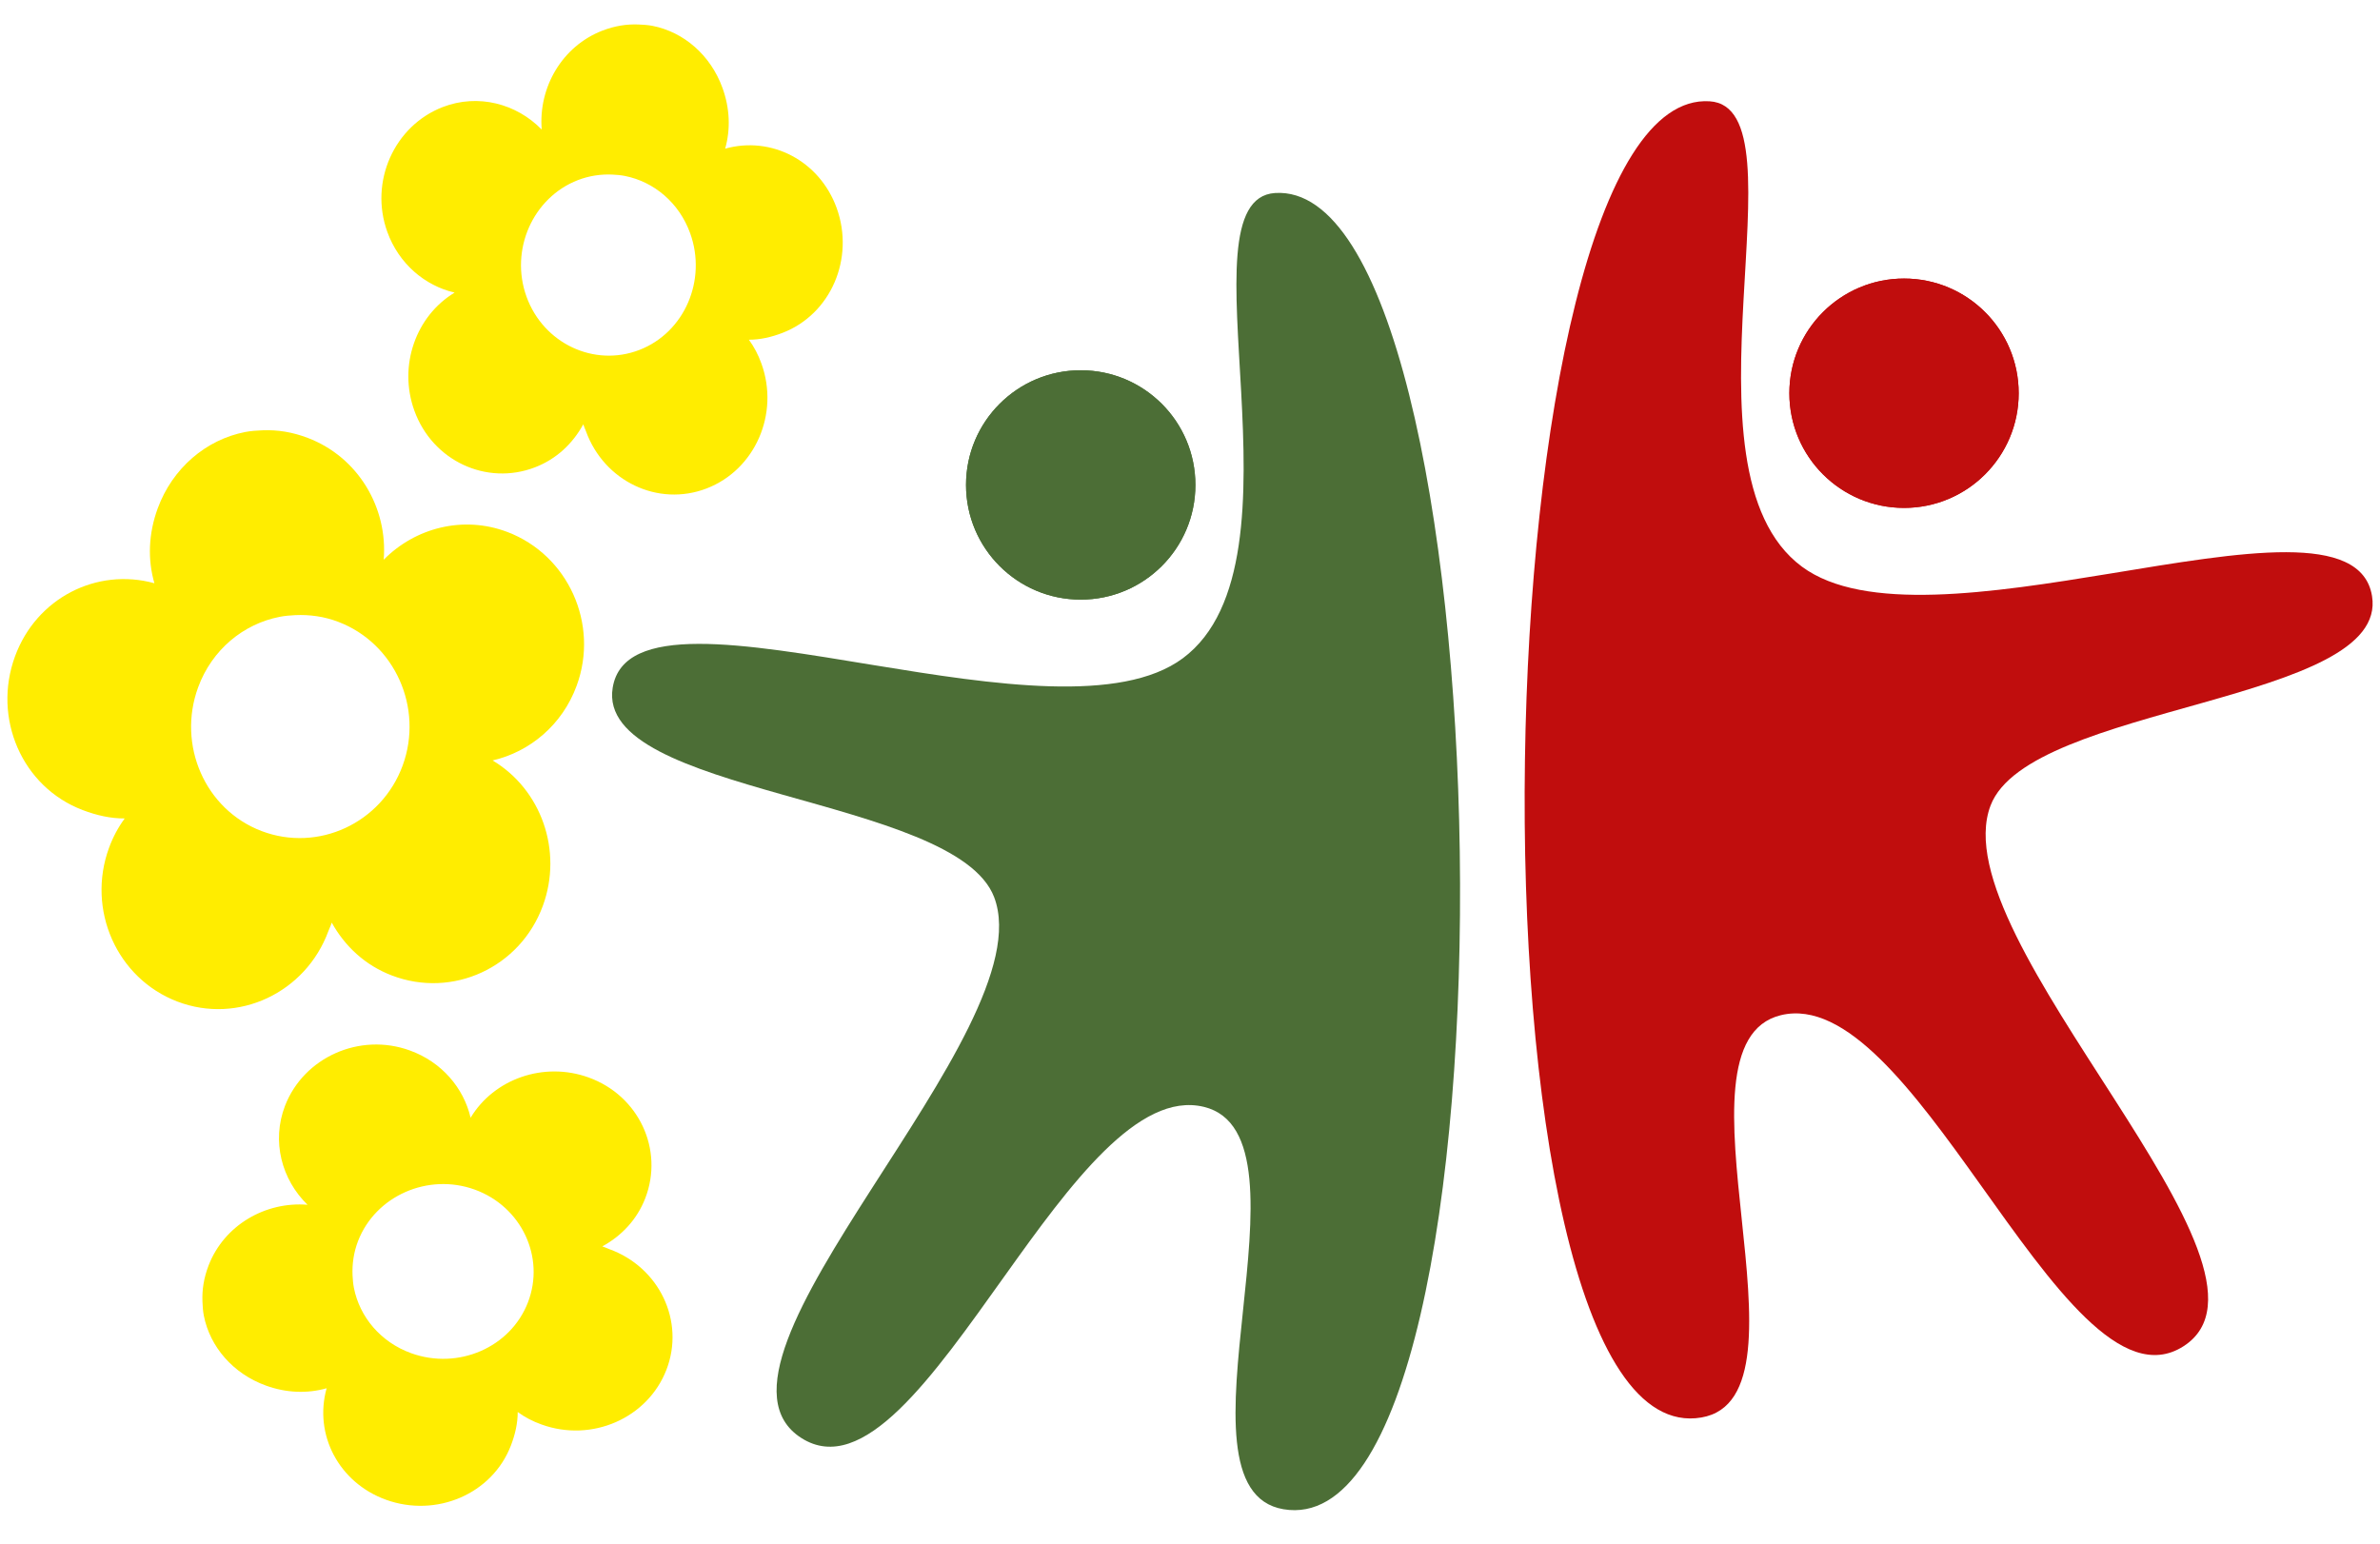 <?xml version="1.0" encoding="utf-8"?>
<!-- Generator: Adobe Illustrator 16.0.0, SVG Export Plug-In . SVG Version: 6.00 Build 0)  -->
<!DOCTYPE svg PUBLIC "-//W3C//DTD SVG 1.0//EN" "http://www.w3.org/TR/2001/REC-SVG-20010904/DTD/svg10.dtd">
<svg version="1.0" id="Ebene_1" xmlns="http://www.w3.org/2000/svg" xmlns:xlink="http://www.w3.org/1999/xlink" x="0px" y="0px"
	 width="52.44px" height="34.016px" viewBox="0 0 52.44 34.016" enable-background="new 0 0 52.44 34.016" xml:space="preserve">
<g>
	<defs>
		<rect id="SVGID_1_" y="0" width="52.441" height="34.016"/>
	</defs>
	<clipPath id="SVGID_2_">
		<use xlink:href="#SVGID_1_"  overflow="visible"/>
	</clipPath>
	<path clip-path="url(#SVGID_2_)" fill="#FFED00" d="M8.872,16.869c-0.465,1.269-1.862,1.917-3.108,1.444S3.9,16.417,4.365,15.147
		c0.305-0.833,1.001-1.4,1.799-1.555c0.114-0.022,0.228-0.032,0.345-0.037c0.313-0.014,0.634,0.029,0.945,0.148
		C8.7,14.177,9.337,15.6,8.872,16.869 M11.18,11.723c-0.976-0.371-2.033-0.091-2.726,0.611c0.095-1.146-0.563-2.262-1.672-2.684
		C6.448,9.522,6.118,9.468,5.783,9.482C5.657,9.487,5.523,9.496,5.401,9.52c-0.857,0.167-1.599,0.791-1.927,1.685
		c-0.202,0.553-0.224,1.121-0.072,1.647c-1.273-0.35-2.601,0.328-3.071,1.611c-0.5,1.361,0.153,2.879,1.49,3.387
		c0.304,0.116,0.62,0.188,0.927,0.185c-0.144,0.196-0.258,0.408-0.346,0.648c-0.499,1.361,0.172,2.88,1.509,3.388
		c1.336,0.509,2.826-0.194,3.325-1.555c0.023-0.062,0.056-0.124,0.073-0.186c0.289,0.52,0.735,0.941,1.327,1.166
		c1.336,0.51,2.826-0.175,3.325-1.536c0.447-1.219-0.041-2.569-1.108-3.203c0.821-0.189,1.537-0.784,1.853-1.647
		C13.206,13.749,12.517,12.23,11.18,11.723"/>
	<path clip-path="url(#SVGID_2_)" fill="#FFED00" d="M10.459,26.213c1.031,0.373,1.558,1.49,1.173,2.487
		c-0.385,0.996-1.54,1.491-2.571,1.119c-0.676-0.244-1.137-0.801-1.263-1.439c-0.018-0.091-0.025-0.183-0.03-0.276
		c-0.011-0.25,0.025-0.507,0.121-0.757C8.274,26.352,9.429,25.841,10.459,26.213 M6.28,24.367c-0.301,0.781-0.074,1.626,0.496,2.181
		c-0.93-0.076-1.837,0.45-2.18,1.337c-0.103,0.269-0.147,0.532-0.135,0.801c0.004,0.101,0.011,0.207,0.03,0.305
		c0.135,0.686,0.643,1.279,1.368,1.541c0.449,0.163,0.911,0.18,1.338,0.059c-0.285,1.018,0.266,2.08,1.308,2.457
		c1.106,0.399,2.338-0.123,2.751-1.192c0.094-0.243,0.152-0.496,0.151-0.741c0.158,0.115,0.331,0.206,0.526,0.275
		c1.105,0.4,2.338-0.137,2.751-1.207c0.413-1.068-0.157-2.261-1.263-2.659c-0.049-0.019-0.101-0.044-0.15-0.059
		c0.422-0.23,0.764-0.588,0.947-1.062c0.413-1.069-0.142-2.261-1.248-2.66c-0.99-0.358-2.087,0.033-2.601,0.887
		c-0.153-0.657-0.637-1.229-1.338-1.482C7.926,22.746,6.693,23.298,6.28,24.367"/>
	<path clip-path="url(#SVGID_2_)" fill="#FFED00" d="M11.601,6.538c0.373,1.031,1.49,1.558,2.487,1.173
		c0.996-0.385,1.491-1.54,1.119-2.571c-0.244-0.676-0.801-1.137-1.439-1.263c-0.091-0.018-0.183-0.025-0.277-0.03
		c-0.25-0.011-0.506,0.025-0.756,0.121C11.739,4.353,11.229,5.508,11.601,6.538 M9.755,2.359c0.781-0.301,1.626-0.074,2.181,0.496
		c-0.076-0.93,0.45-1.837,1.337-2.18c0.268-0.103,0.532-0.147,0.8-0.135c0.101,0.004,0.207,0.011,0.305,0.03
		c0.686,0.135,1.279,0.643,1.541,1.368c0.163,0.449,0.18,0.911,0.059,1.338c1.018-0.285,2.08,0.266,2.457,1.308
		c0.399,1.106-0.123,2.338-1.193,2.751c-0.243,0.094-0.496,0.152-0.741,0.151c0.115,0.158,0.206,0.331,0.276,0.526
		c0.4,1.105-0.137,2.338-1.207,2.751c-1.069,0.413-2.261-0.157-2.66-1.263c-0.018-0.049-0.044-0.101-0.058-0.15
		c-0.231,0.422-0.588,0.764-1.062,0.947c-1.069,0.413-2.261-0.142-2.66-1.248c-0.358-0.99,0.033-2.087,0.887-2.601
		C9.36,6.295,8.787,5.811,8.534,5.11C8.134,4.005,8.686,2.772,9.755,2.359"/>
	<path clip-path="url(#SVGID_2_)" fill="#C00D0D" d="M37.67,2.232c-2.559-0.163-3.964,7.174-4.07,14.511
		c-0.109,7.48,1.134,14.959,3.885,14.493c2.652-0.448-0.858-8.236,1.755-8.866c1.438-0.348,2.934,1.688,4.388,3.725
		c1.586,2.22,3.123,4.439,4.48,3.572c2.665-1.703-5.372-8.959-4.249-11.916c0.852-2.241,8.794-2.252,8.405-4.618
		c-0.236-1.44-2.883-0.968-5.762-0.495c-2.621,0.43-5.436,0.86-6.8-0.152C36.812,10.341,39.841,2.371,37.67,2.232"/>
	<path clip-path="url(#SVGID_2_)" fill="#C00D0D" d="M44.479,8.665c0,1.396-1.131,2.527-2.526,2.527
		c-1.396,0-2.527-1.131-2.527-2.527s1.131-2.527,2.527-2.527C43.348,6.138,44.479,7.269,44.479,8.665"/>
	<path clip-path="url(#SVGID_2_)" fill="#C00D0D" d="M44.479,8.665c0,1.396-1.131,2.527-2.526,2.527
		c-1.396,0-2.527-1.131-2.527-2.527s1.131-2.527,2.527-2.527C43.348,6.138,44.479,7.269,44.479,8.665"/>
	<path clip-path="url(#SVGID_2_)" fill="#4C6E36" d="M28.094,4.253c2.559-0.163,3.964,7.174,4.07,14.511
		c0.109,7.48-1.134,14.959-3.885,14.493c-2.652-0.449,0.858-8.237-1.755-8.867c-1.438-0.347-2.934,1.689-4.387,3.726
		c-1.586,2.22-3.123,4.438-4.481,3.571c-2.665-1.702,5.372-8.959,4.249-11.916c-0.851-2.24-8.794-2.252-8.405-4.618
		c0.236-1.44,2.883-0.968,5.762-0.495c2.621,0.43,5.435,0.86,6.799-0.152C28.951,12.362,25.923,4.392,28.094,4.253"/>
	<path clip-path="url(#SVGID_2_)" fill="#4C6E36" d="M21.285,10.686c0,1.396,1.131,2.527,2.527,2.527s2.527-1.131,2.527-2.527
		s-1.131-2.527-2.527-2.527S21.285,9.29,21.285,10.686"/>
	<path clip-path="url(#SVGID_2_)" fill="#4C6E36" d="M21.285,10.686c0,1.396,1.131,2.527,2.527,2.527s2.527-1.131,2.527-2.527
		s-1.131-2.527-2.527-2.527S21.285,9.29,21.285,10.686"/>
</g>
</svg>
